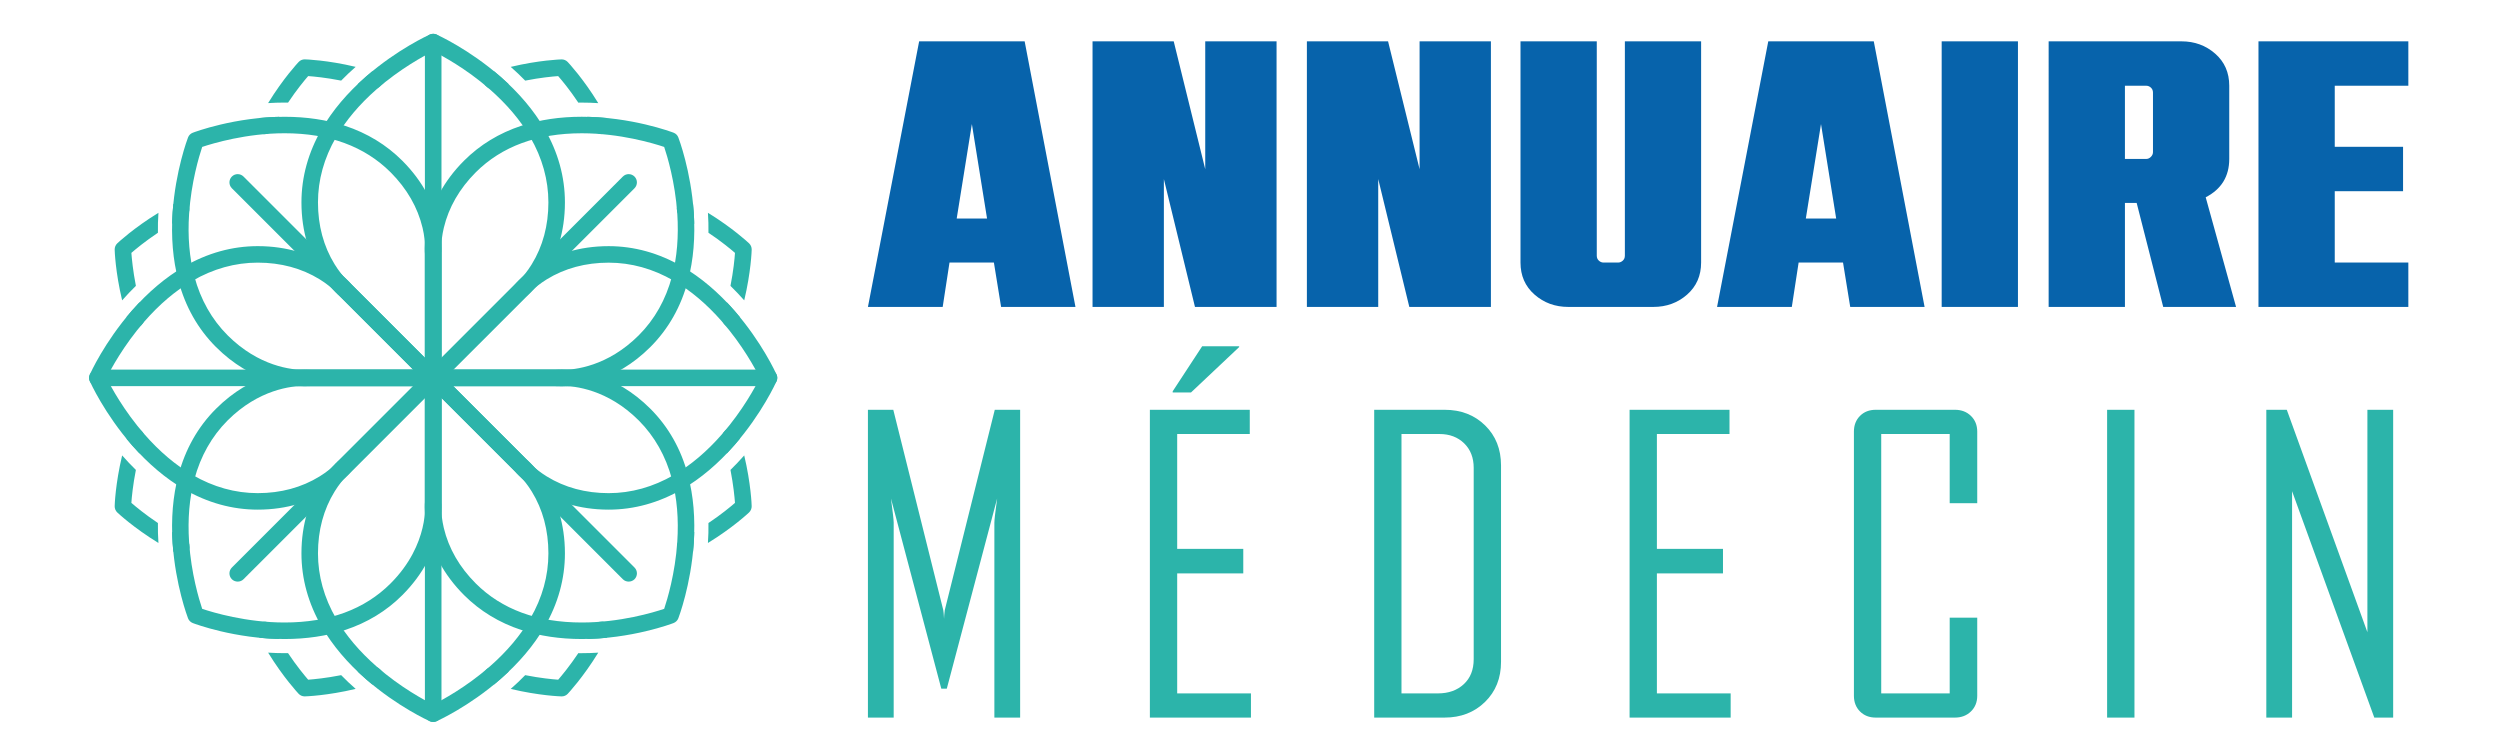 <?xml version="1.0" encoding="utf-8"?>
<!-- Generator: Adobe Illustrator 16.0.0, SVG Export Plug-In . SVG Version: 6.00 Build 0)  -->
<!DOCTYPE svg PUBLIC "-//W3C//DTD SVG 1.1//EN" "http://www.w3.org/Graphics/SVG/1.1/DTD/svg11.dtd">
<svg version="1.1" id="Calque_1" xmlns:x="http://ns.adobe.com/Extensibility/1.0/" xmlns:i="http://ns.adobe.com/AdobeIllustrator/10.0/" xmlns:graph="http://ns.adobe.com/Graphs/1.0/"
	 xmlns="http://www.w3.org/2000/svg" xmlns:xlink="http://www.w3.org/1999/xlink" x="0px" y="0px" width="200px" height="60px"
	 viewBox="0 0 200 60" enable-background="new 0 0 200 60" xml:space="preserve">
<g>
	<g>
		<path fill="#0763AB" d="M86.037,24.554h-5.949l-0.576-3.55H75.96l-0.545,3.55h-5.98l4.097-21.248h8.44L86.037,24.554z
			 M78.964,17.483L77.75,9.924l-1.214,7.559H78.964z"/>
		<path fill="#0763AB" d="M102.126,24.554h-6.528L93.11,14.326v10.228h-5.707V3.307h6.494l2.522,10.23V3.307h5.706V24.554z"/>
		<path fill="#0763AB" d="M119.273,24.554h-6.528l-2.487-10.228v10.228h-5.707V3.307h6.494l2.522,10.23V3.307h5.706V24.554z"/>
		<path fill="#0763AB" d="M132.265,24.554h-6.799c-1.051,0-1.953-0.328-2.702-0.987c-0.75-0.657-1.124-1.512-1.124-2.563V3.307
			h6.102v17.151c0,0.161,0.056,0.293,0.167,0.394c0.11,0.103,0.239,0.153,0.381,0.153h1.152c0.142,0,0.267-0.05,0.382-0.153
			c0.11-0.101,0.166-0.232,0.166-0.394V3.307h6.099v17.697c0,1.051-0.375,1.906-1.12,2.563
			C134.218,24.227,133.316,24.554,132.265,24.554z"/>
		<path fill="#0763AB" d="M153.967,24.554h-5.949l-0.576-3.55h-3.552l-0.545,3.55h-5.98l4.097-21.248h8.44L153.967,24.554z
			 M146.894,17.483l-1.214-7.559l-1.214,7.559H146.894z"/>
		<path fill="#0763AB" d="M161.436,24.554h-6.102V3.307h6.102V24.554z"/>
		<path fill="#0763AB" d="M178.885,24.554h-5.828l-2.123-8.317h-0.939v8.317h-6.103V3.307h10.622c1.055,0,1.953,0.33,2.702,0.987
			c0.75,0.657,1.124,1.512,1.124,2.565v5.857c0,1.396-0.628,2.418-1.884,3.067L178.885,24.554z M171.693,12.716
			c0.139,0,0.268-0.055,0.378-0.167c0.111-0.111,0.167-0.237,0.167-0.38V7.405c0-0.163-0.056-0.293-0.167-0.396
			c-0.11-0.101-0.239-0.151-0.378-0.151h-1.699v5.857H171.693z"/>
		<path fill="#0763AB" d="M192.667,24.554h-11.989V3.307h11.989v3.552h-5.887v4.886h5.464v3.552h-5.464v5.707h5.887V24.554z"/>
	</g>
</g>
<g>
	<path fill="#2CB4AA" d="M81.611,57.407H79.55V41.814c0-0.219,0.073-0.864,0.222-1.936l-4.028,15.215h-0.44l-4.027-15.215
		c0.146,1.078,0.218,1.724,0.218,1.936v15.593h-2.061V32.783h2.029l3.997,16.015c0.021,0.086,0.042,0.322,0.063,0.707
		c0-0.152,0.021-0.389,0.062-0.707l3.997-16.015h2.029V57.407z"/>
	<path fill="#2CB4AA" d="M100.076,57.407H91.99V32.783h7.992v1.938h-5.807v9.186h5.287v1.967h-5.287v9.599h5.901V57.407z
		 M99.133,27.765l-3.854,3.633h-1.464v-0.094l2.359-3.604h2.959V27.765z"/>
	<path fill="#2CB4AA" d="M120.082,52.953c0,1.301-0.427,2.366-1.28,3.202c-0.856,0.836-1.936,1.252-3.233,1.252h-5.633V32.783h5.633
		c1.312,0,2.391,0.418,3.24,1.25c0.85,0.833,1.273,1.901,1.273,3.202V52.953z M117.896,52.731V37.426
		c0-0.812-0.257-1.464-0.764-1.96c-0.51-0.496-1.169-0.745-1.974-0.745h-3.039v20.751h2.911c0.85,0,1.54-0.243,2.07-0.735
		C117.629,54.251,117.896,53.585,117.896,52.731z"/>
	<path fill="#2CB4AA" d="M138.454,57.407h-8.087V32.783h7.993v1.938h-5.808v9.186h5.287v1.967h-5.287v9.599h5.901V57.407z"/>
	<path fill="#2CB4AA" d="M158.179,55.659c0,0.514-0.17,0.933-0.507,1.259c-0.333,0.323-0.76,0.489-1.273,0.489h-6.341
		c-0.514,0-0.934-0.166-1.256-0.489c-0.326-0.326-0.489-0.745-0.489-1.259v-21.13c0-0.514,0.163-0.933,0.489-1.259
		c0.322-0.324,0.742-0.487,1.256-0.487h6.341c0.514,0,0.94,0.163,1.273,0.487c0.337,0.326,0.507,0.745,0.507,1.259v5.728h-2.203
		v-5.536h-5.478v20.751h5.478v-6.057h2.203V55.659z"/>
	<path fill="#2CB4AA" d="M170.757,57.407h-2.188V32.783h2.188V57.407z"/>
	<path fill="#2CB4AA" d="M191.453,57.407h-1.51l-6.577-18.111v18.111h-2.061V32.783h1.638l6.449,17.794V32.783h2.061V57.407z"/>
</g>
<g>
	<path fill="#2CB4AA" d="M20.883,49.807c-0.326,0.167-0.455,0.565-0.292,0.892c0.059,0.111,0.115,0.215,0.173,0.323
		c0.503,0.052,1.027,0.083,1.568,0.093c-0.191-0.322-0.378-0.662-0.562-1.02C21.604,49.769,21.206,49.644,20.883,49.807z"/>
	<path fill="#2CB4AA" d="M29.777,54.754c0.121-0.038,0.243-0.073,0.368-0.114c0.347-0.111,0.534-0.486,0.423-0.833
		c-0.024-0.076-0.063-0.146-0.108-0.205c-0.066-0.055-0.135-0.11-0.201-0.17c-0.156-0.083-0.34-0.11-0.524-0.048
		c-0.385,0.125-0.767,0.232-1.138,0.329c0.222,0.212,0.448,0.416,0.684,0.621C29.444,54.479,29.611,54.618,29.777,54.754z"/>
	<path fill="#2CB4AA" d="M27.293,54.012c-1.211,0.239-2.179,0.329-2.64,0.364c-0.305-0.354-0.922-1.097-1.609-2.123
		c-0.094,0-0.188,0-0.277,0c-0.448,0-0.892-0.015-1.318-0.042c1.218,1.984,2.387,3.233,2.445,3.296
		c0.125,0.132,0.299,0.204,0.479,0.204c0.01,0,0.014,0,0.017,0c0.087-0.003,1.797-0.056,4.063-0.6
		C28.043,54.754,27.658,54.386,27.293,54.012z"/>
	<path fill="#2CB4AA" d="M10.871,22.869c-0.236-1.212-0.326-2.175-0.361-2.638c0.351-0.304,1.096-0.923,2.123-1.61
		c-0.007-0.524,0.003-1.055,0.042-1.597c-1.988,1.219-3.23,2.386-3.296,2.447c-0.135,0.13-0.208,0.311-0.205,0.498
		c0,0.088,0.056,1.793,0.597,4.059C10.129,23.62,10.5,23.234,10.871,22.869z"/>
	<path fill="#2CB4AA" d="M10.129,25.352c0.038,0.122,0.076,0.241,0.114,0.363c0.09,0.281,0.351,0.459,0.628,0.459
		c0.069,0,0.139-0.012,0.205-0.033c0.083-0.028,0.16-0.068,0.219-0.12c0.048-0.059,0.097-0.116,0.149-0.174
		c0.09-0.158,0.122-0.352,0.059-0.539c-0.125-0.387-0.236-0.765-0.33-1.133c-0.211,0.22-0.416,0.446-0.624,0.68
		C10.406,25.023,10.268,25.188,10.129,25.352z"/>
	<path fill="#2CB4AA" d="M15.072,16.458c-0.167-0.323-0.565-0.453-0.888-0.287c-0.107,0.056-0.215,0.113-0.319,0.168
		c-0.021,0.213-0.042,0.428-0.055,0.647c-0.021,0.312-0.035,0.618-0.038,0.921c0.322-0.189,0.663-0.376,1.016-0.56
		C15.11,17.183,15.242,16.784,15.072,16.458z"/>
	<path fill="#2CB4AA" d="M48.128,10.727c0.101,0,0.205-0.022,0.298-0.073c0.326-0.167,0.455-0.565,0.288-0.89
		c-0.056-0.109-0.111-0.217-0.17-0.324c-0.503-0.048-1.027-0.083-1.568-0.095c0.19,0.326,0.378,0.666,0.562,1.023
		C47.656,10.597,47.885,10.727,48.128,10.727z"/>
	<path fill="#2CB4AA" d="M42.016,6.45c1.211-0.239,2.175-0.33,2.637-0.362c0.309,0.35,0.926,1.096,1.613,2.123
		c0.09-0.002,0.184-0.003,0.278-0.003c0.447,0,0.892,0.016,1.318,0.043c-1.217-1.986-2.386-3.229-2.445-3.292
		c-0.128-0.137-0.313-0.213-0.496-0.208c-0.09,0.003-1.797,0.057-4.063,0.6C41.267,5.709,41.651,6.075,42.016,6.45z"/>
	<path fill="#2CB4AA" d="M39.532,5.709c-0.122,0.037-0.243,0.073-0.368,0.113c-0.347,0.113-0.534,0.486-0.423,0.833
		c0.024,0.078,0.063,0.146,0.107,0.207c0.066,0.056,0.135,0.111,0.201,0.168c0.156,0.086,0.34,0.109,0.524,0.05
		c0.385-0.125,0.767-0.234,1.138-0.33c-0.222-0.21-0.447-0.417-0.683-0.623C39.865,5.983,39.699,5.844,39.532,5.709z"/>
	<path fill="#2CB4AA" d="M54.237,44.003c0.115,0.229,0.347,0.361,0.59,0.361c0.097,0,0.201-0.028,0.298-0.076
		c0.107-0.056,0.215-0.111,0.319-0.167c0.021-0.212,0.042-0.43,0.056-0.646c0.021-0.312,0.035-0.617,0.038-0.922
		c-0.323,0.187-0.663,0.378-1.017,0.562C54.199,43.281,54.067,43.677,54.237,44.003z"/>
	<path fill="#2CB4AA" d="M59.177,35.108c-0.035-0.117-0.073-0.242-0.111-0.36c-0.115-0.347-0.486-0.541-0.833-0.43
		c-0.083,0.027-0.16,0.069-0.219,0.124c-0.048,0.056-0.097,0.115-0.149,0.174c-0.09,0.152-0.122,0.347-0.059,0.538
		c0.125,0.385,0.236,0.767,0.33,1.134c0.211-0.222,0.416-0.451,0.621-0.684C58.903,35.441,59.042,35.275,59.177,35.108z"/>
	<path fill="#2CB4AA" d="M58.438,37.593c0.236,1.214,0.326,2.179,0.361,2.637c-0.351,0.305-1.096,0.926-2.123,1.612
		c0.007,0.524-0.003,1.055-0.042,1.596c1.988-1.217,3.229-2.383,3.295-2.445c0.135-0.132,0.208-0.313,0.205-0.5
		c0-0.086-0.056-1.789-0.597-4.059C59.177,36.844,58.809,37.229,58.438,37.593z"/>
	<path fill="#2CB4AA" d="M11.173,36.288c0.094-0.364,0.201-0.742,0.326-1.124c0.111-0.347-0.08-0.718-0.427-0.829
		c-0.347-0.114-0.718,0.08-0.833,0.427c-0.038,0.118-0.073,0.229-0.111,0.347c0.139,0.167,0.277,0.333,0.42,0.496
		C10.757,35.837,10.961,36.066,11.173,36.288z"/>
	<path fill="#2CB4AA" d="M12.633,41.842c-1.027-0.687-1.772-1.308-2.123-1.612c0.031-0.462,0.122-1.423,0.361-2.637
		c-0.371-0.364-0.742-0.749-1.1-1.159c-0.541,2.27-0.597,3.973-0.597,4.059c-0.003,0.188,0.069,0.368,0.205,0.5
		c0.066,0.063,1.308,1.229,3.296,2.445C12.637,42.894,12.626,42.366,12.633,41.842z"/>
	<path fill="#2CB4AA" d="M13.865,44.121c0.111,0.063,0.222,0.118,0.34,0.181c0.097,0.049,0.198,0.069,0.302,0.069
		c0.239,0,0.468-0.132,0.59-0.361c0.035-0.069,0.055-0.146,0.065-0.222c-0.01-0.083-0.014-0.173-0.021-0.26
		c-0.049-0.17-0.167-0.316-0.336-0.406c-0.361-0.184-0.708-0.375-1.034-0.568c0.003,0.305,0.017,0.61,0.038,0.922
		C13.823,43.691,13.844,43.909,13.865,44.121z"/>
	<path fill="#2CB4AA" d="M23.044,8.21c0.687-1.027,1.304-1.773,1.609-2.123c0.465,0.033,1.429,0.123,2.64,0.362
		c0.364-0.375,0.75-0.741,1.159-1.1c-2.265-0.543-3.976-0.597-4.063-0.6c-0.187-0.005-0.368,0.071-0.496,0.208
		c-0.059,0.063-1.228,1.306-2.445,3.292c0.427-0.027,0.871-0.043,1.318-0.043C22.86,8.207,22.954,8.208,23.044,8.21z"/>
	<path fill="#2CB4AA" d="M20.588,9.776c-0.167,0.326-0.038,0.724,0.288,0.89c0.08,0.04,0.159,0.064,0.243,0.069
		c0.073-0.005,0.149-0.012,0.226-0.018c0.173-0.047,0.33-0.165,0.419-0.338c0.184-0.362,0.378-0.706,0.569-1.035
		c-0.542,0.012-1.065,0.047-1.568,0.095C20.706,9.553,20.647,9.664,20.588,9.776z"/>
	<path fill="#2CB4AA" d="M28.598,6.75c0.364,0.093,0.739,0.201,1.121,0.324c0.347,0.111,0.718-0.08,0.829-0.427
		c0.114-0.347-0.08-0.722-0.427-0.833c-0.114-0.037-0.232-0.073-0.343-0.106c-0.167,0.135-0.333,0.274-0.496,0.418
		C29.045,6.333,28.82,6.54,28.598,6.75z"/>
	<path fill="#2CB4AA" d="M56.676,18.621c1.027,0.687,1.772,1.306,2.123,1.61c-0.031,0.463-0.122,1.426-0.361,2.64
		c0.371,0.364,0.739,0.75,1.1,1.157c0.541-2.266,0.597-3.971,0.597-4.059c0.003-0.187-0.069-0.368-0.205-0.498
		c-0.066-0.061-1.308-1.228-3.295-2.447C56.672,17.566,56.683,18.099,56.676,18.621z"/>
	<path fill="#2CB4AA" d="M58.136,24.176c-0.094,0.362-0.201,0.737-0.326,1.119c-0.111,0.349,0.08,0.722,0.427,0.833
		c0.069,0.023,0.135,0.033,0.201,0.033c0.281,0,0.541-0.181,0.631-0.46c0.038-0.116,0.073-0.232,0.107-0.349
		c-0.135-0.165-0.274-0.329-0.419-0.496C58.552,24.622,58.348,24.396,58.136,24.176z"/>
	<path fill="#2CB4AA" d="M55.444,16.34c-0.111-0.059-0.222-0.118-0.34-0.177c-0.326-0.167-0.722-0.04-0.892,0.286
		c-0.035,0.073-0.056,0.147-0.066,0.222c0.01,0.089,0.014,0.175,0.021,0.262c0.049,0.17,0.167,0.317,0.336,0.406
		c0.361,0.186,0.708,0.376,1.034,0.569c-0.003-0.302-0.018-0.609-0.038-0.921C55.486,16.768,55.465,16.553,55.444,16.34z"/>
	<path fill="#2CB4AA" d="M48.721,50.685c0.167-0.326,0.039-0.722-0.288-0.888c-0.077-0.042-0.156-0.063-0.24-0.069
		c-0.073,0.007-0.149,0.014-0.225,0.017c-0.177,0.046-0.333,0.163-0.423,0.337c-0.184,0.36-0.378,0.708-0.569,1.033
		c0.541-0.01,1.065-0.041,1.568-0.093C48.604,50.91,48.663,50.799,48.721,50.685z"/>
	<path fill="#2CB4AA" d="M46.265,52.253c-0.687,1.026-1.304,1.769-1.609,2.123c-0.465-0.035-1.429-0.125-2.64-0.364
		c-0.364,0.374-0.749,0.742-1.159,1.1c2.266,0.544,3.976,0.597,4.063,0.6c0.003,0,0.007,0,0.017,0c0.181,0,0.354-0.072,0.479-0.204
		c0.059-0.063,1.228-1.312,2.445-3.296c-0.426,0.027-0.871,0.042-1.318,0.042C46.449,52.253,46.355,52.253,46.265,52.253z"/>
	<path fill="#2CB4AA" d="M40.711,53.713c-0.364-0.094-0.739-0.201-1.121-0.322c-0.347-0.111-0.718,0.076-0.829,0.423
		c-0.114,0.347,0.08,0.722,0.427,0.833c0.115,0.038,0.232,0.076,0.344,0.107c0.167-0.136,0.333-0.274,0.496-0.42
		C40.264,54.129,40.489,53.925,40.711,53.713z"/>
</g>
<path fill="#2CB4AA" d="M34.655,30.892c-0.174,0-0.344-0.071-0.468-0.194l-6.921-6.922c-0.371-0.303-3.15-2.74-3.15-7.583
	c0-2.036,0.548-4.015,1.63-5.883c0.857-1.475,2.043-2.883,3.535-4.182c2.515-2.194,4.999-3.316,5.103-3.365
	c0.174-0.076,0.368-0.076,0.542,0c0.104,0.048,2.588,1.171,5.103,3.365c1.488,1.299,2.678,2.708,3.535,4.182
	c1.083,1.868,1.63,3.847,1.63,5.883c0,4.843-2.779,7.28-3.15,7.583l-6.924,6.922C34.998,30.821,34.828,30.892,34.655,30.892z
	 M34.655,4.1c-0.694,0.345-2.626,1.379-4.534,3.047c-1.37,1.202-2.459,2.496-3.24,3.842c-0.958,1.658-1.443,3.408-1.443,5.204
	c0,1.847,0.447,3.512,1.332,4.949c0.663,1.077,1.339,1.616,1.343,1.622c0.024,0.017,0.042,0.035,0.062,0.054l6.48,6.48l6.48-6.48
	c0.021-0.019,0.038-0.038,0.063-0.056c0.003-0.003,0.68-0.542,1.342-1.62c0.885-1.437,1.332-3.102,1.332-4.949
	c0-1.8-0.489-3.556-1.454-5.221c-0.78-1.35-1.88-2.644-3.257-3.849C37.256,5.463,35.345,4.443,34.655,4.1z"/>
<path fill="#2CB4AA" d="M34.655,57.754c-0.094,0-0.184-0.014-0.271-0.055c-0.104-0.049-2.587-1.169-5.103-3.365
	c-1.492-1.298-2.678-2.706-3.535-4.181c-1.082-1.869-1.63-3.847-1.63-5.883c0-4.847,2.779-7.281,3.15-7.587l6.921-6.919
	c0.125-0.125,0.294-0.194,0.468-0.194c0.173,0,0.343,0.069,0.465,0.194l6.924,6.919c0.371,0.306,3.15,2.74,3.15,7.587
	c0,2.036-0.548,4.014-1.63,5.883c-0.857,1.475-2.047,2.883-3.535,4.181c-2.515,2.196-4.999,3.316-5.103,3.365
	C34.838,57.74,34.748,57.754,34.655,57.754z M34.655,31.166l-6.48,6.479c-0.021,0.021-0.038,0.038-0.062,0.056
	c-0.004,0.003-0.68,0.545-1.343,1.62c-0.885,1.436-1.332,3.102-1.332,4.95c0,1.8,0.489,3.556,1.454,5.221
	c0.78,1.346,1.88,2.644,3.257,3.847c1.904,1.662,3.816,2.682,4.506,3.025c0.697-0.344,2.626-1.381,4.534-3.049
	c1.37-1.2,2.459-2.494,3.24-3.844c0.958-1.655,1.443-3.407,1.443-5.2c0-1.849-0.447-3.515-1.332-4.95
	c-0.663-1.075-1.339-1.617-1.342-1.624c-0.024-0.014-0.042-0.031-0.063-0.052L34.655,31.166z"/>
<path fill="#2CB4AA" d="M48.69,40.771c-4.839,0-7.278-2.779-7.58-3.15l-6.924-6.922c-0.257-0.256-0.257-0.676,0-0.933l6.924-6.924
	c0.302-0.371,2.741-3.15,7.58-3.15c2.04,0,4.017,0.55,5.887,1.634c1.474,0.855,2.883,2.045,4.18,3.532
	c2.196,2.515,3.32,5,3.365,5.104c0.08,0.171,0.08,0.368,0,0.54c-0.045,0.104-1.169,2.589-3.365,5.104
	c-1.297,1.488-2.706,2.679-4.18,3.535C52.707,40.222,50.73,40.771,48.69,40.771z M35.588,30.231l6.48,6.48
	c0.021,0.021,0.038,0.041,0.056,0.062c0.003,0.004,0.544,0.681,1.62,1.343c1.437,0.885,3.102,1.336,4.947,1.336
	c1.804,0,3.56-0.493,5.225-1.457c1.349-0.784,2.643-1.88,3.847-3.261c1.658-1.901,2.681-3.813,3.025-4.503
	c-0.344-0.696-1.381-2.626-3.049-4.532c-1.204-1.372-2.491-2.463-3.84-3.24c-1.658-0.961-3.406-1.446-5.207-1.446
	c-1.845,0-3.51,0.449-4.947,1.332c-1.075,0.666-1.616,1.339-1.62,1.348c-0.018,0.021-0.035,0.04-0.056,0.059L35.588,30.231z"/>
<path fill="#2CB4AA" d="M20.619,40.771c-2.04,0-4.017-0.549-5.887-1.631c-1.475-0.856-2.883-2.047-4.184-3.535
	c-2.192-2.515-3.316-5-3.362-5.104c-0.08-0.172-0.08-0.368,0-0.54c0.045-0.104,1.169-2.59,3.362-5.104
	c1.301-1.487,2.709-2.677,4.184-3.532c1.87-1.084,3.847-1.634,5.887-1.634c4.839,0,7.278,2.779,7.58,3.15l6.921,6.924
	c0.26,0.257,0.26,0.677,0,0.933l-6.921,6.922C27.897,37.991,25.458,40.771,20.619,40.771z M8.523,30.231
	c0.343,0.694,1.38,2.626,3.049,4.53c1.204,1.374,2.491,2.463,3.84,3.24c1.658,0.961,3.407,1.45,5.207,1.45
	c1.846,0,3.511-0.451,4.947-1.336c1.075-0.662,1.617-1.339,1.62-1.346c0.017-0.021,0.035-0.038,0.055-0.059l6.48-6.48l-6.48-6.48
	c-0.021-0.019-0.038-0.04-0.055-0.063c-0.003-0.005-0.545-0.678-1.62-1.344c-1.436-0.883-3.101-1.332-4.947-1.332
	c-1.804,0-3.559,0.489-5.225,1.454c-1.349,0.784-2.643,1.88-3.847,3.261C9.89,27.628,8.866,29.54,8.523,30.231z"/>
<g>
	<path fill="#2CB4AA" d="M22.767,51.122L22.767,51.122c-3.958,0-7.209-1.225-7.344-1.277c-0.177-0.069-0.315-0.208-0.381-0.381
		c-0.042-0.108-1.002-2.657-1.231-5.988c-0.132-1.97,0.021-3.809,0.461-5.456c0.551-2.085,1.564-3.875,3.004-5.314
		c2.848-2.848,5.904-3.157,7.087-3.157c0.25,0,0.423,0.014,0.503,0.023h9.79c0.364,0,0.663,0.294,0.663,0.661v9.789
		c0.045,0.479,0.288,4.167-3.136,7.591c-1.27,1.27-2.81,2.206-4.583,2.789C26.138,50.879,24.515,51.122,22.767,51.122z
		 M16.175,48.707c0.854,0.288,3.531,1.093,6.591,1.093l0,0c3.556,0,6.407-1.051,8.481-3.125c3.136-3.137,2.754-6.501,2.751-6.536
		c-0.003-0.027-0.007-0.056-0.007-0.083v-9.164h-9.162c-0.031,0-0.056-0.003-0.083-0.005l0,0c0,0-0.139-0.016-0.385-0.016
		c-1.017,0-3.653,0.269-6.154,2.766c-1.266,1.27-2.161,2.852-2.657,4.704c-0.399,1.502-0.544,3.188-0.423,5.01
		C15.294,45.877,15.929,47.972,16.175,48.707z"/>
	<g>
		<path fill="#2CB4AA" d="M44.947,30.913L44.947,30.913c-0.25,0-0.423-0.012-0.503-0.021h-9.79c-0.364,0-0.663-0.296-0.663-0.661
			v-9.79c-0.045-0.479-0.288-4.166,3.136-7.59c1.27-1.268,2.81-2.206,4.583-2.791c1.46-0.477,3.084-0.72,4.833-0.72
			c3.958,0,7.208,1.225,7.344,1.276c0.177,0.066,0.315,0.205,0.381,0.382c0.042,0.105,1.003,2.657,1.232,5.987
			c0.131,1.972-0.021,3.807-0.461,5.455c-0.552,2.088-1.565,3.875-3.004,5.316C49.186,30.604,46.13,30.913,44.947,30.913z
			 M44.562,29.576c0,0,0.139,0.016,0.385,0.016c1.016,0,3.653-0.269,6.154-2.768c1.273-1.273,2.168-2.862,2.661-4.72
			c0.402-1.509,0.541-3.2,0.42-5.026c-0.173-2.519-0.801-4.593-1.048-5.323c-0.853-0.286-3.531-1.093-6.591-1.093
			c-3.556,0-6.407,1.053-8.482,3.124c-1.304,1.308-2.165,2.801-2.557,4.442c-0.288,1.231-0.194,2.092-0.194,2.099
			c0.003,0.028,0.007,0.052,0.007,0.082v9.164h9.162C44.51,29.571,44.534,29.572,44.562,29.576L44.562,29.576z"/>
		<path fill="#2CB4AA" d="M46.543,51.122L46.543,51.122c-1.749,0-3.372-0.243-4.833-0.722c-1.772-0.583-3.313-1.52-4.583-2.789
			c-3.424-3.424-3.181-7.111-3.136-7.591v-9.789c0-0.366,0.298-0.661,0.663-0.661h9.79c0.08-0.009,0.253-0.023,0.503-0.023
			c1.183,0,4.239,0.309,7.087,3.157c1.439,1.439,2.453,3.229,3.004,5.314c0.44,1.647,0.593,3.486,0.461,5.456
			c-0.229,3.331-1.19,5.88-1.232,5.988c-0.066,0.173-0.205,0.312-0.381,0.381C53.751,49.897,50.501,51.122,46.543,51.122z
			 M35.317,30.892v9.164c0,0.027-0.004,0.056-0.007,0.083c0,0.007-0.093,0.864,0.194,2.096c0.392,1.641,1.252,3.136,2.557,4.44
			c2.075,2.074,4.926,3.125,8.482,3.125c3.07,0,5.738-0.805,6.591-1.093c0.247-0.735,0.881-2.83,1.048-5.355
			c0.121-1.821-0.024-3.508-0.423-5.01c-0.496-1.853-1.391-3.435-2.657-4.704c-2.501-2.497-5.138-2.766-6.154-2.766
			c-0.247,0-0.389,0.016-0.389,0.016c-0.024,0.003-0.049,0.005-0.08,0.005H35.317z"/>
		<path fill="#2CB4AA" d="M24.362,30.913c-1.183,0-4.239-0.307-7.087-3.155c-1.439-1.441-2.453-3.228-3.004-5.316
			c-0.441-1.648-0.593-3.483-0.461-5.455c0.229-3.33,1.19-5.882,1.231-5.987c0.066-0.177,0.205-0.316,0.381-0.382
			c0.135-0.052,3.386-1.276,7.344-1.276c1.748,0,3.372,0.243,4.832,0.72c1.772,0.584,3.313,1.523,4.583,2.791
			c3.424,3.424,3.181,7.112,3.136,7.59v9.79c0,0.364-0.298,0.661-0.663,0.661h-9.79C24.785,30.901,24.612,30.913,24.362,30.913z
			 M16.175,11.754c-0.246,0.737-0.881,2.833-1.047,5.358c-0.122,1.821,0.024,3.507,0.423,5.009c0.496,1.851,1.391,3.433,2.657,4.702
			c2.501,2.5,5.138,2.768,6.154,2.768c0.246,0,0.388-0.016,0.388-0.016c0.024-0.003,0.049-0.005,0.08-0.005h9.162v-9.164
			c0-0.029,0.003-0.057,0.007-0.085c0-0.003,0.094-0.864-0.194-2.095c-0.392-1.641-1.252-3.134-2.557-4.442
			c-2.074-2.071-4.926-3.124-8.481-3.124C19.707,10.661,17.032,11.468,16.175,11.754z"/>
	</g>
</g>
<path fill="#2CB4AA" d="M34.655,57.754c-0.364,0-0.663-0.291-0.663-0.658V3.368c0-0.366,0.298-0.663,0.663-0.663
	s0.663,0.296,0.663,0.663v53.728C35.317,57.463,35.019,57.754,34.655,57.754z"/>
<path fill="#2CB4AA" d="M61.519,30.892H7.791c-0.368,0-0.663-0.296-0.663-0.661c0-0.366,0.294-0.661,0.663-0.661h53.728
	c0.368,0,0.663,0.294,0.663,0.661C62.181,30.596,61.886,30.892,61.519,30.892z"/>
<path fill="#2CB4AA" d="M50.293,46.528c-0.17,0-0.34-0.063-0.465-0.19L18.548,15.06c-0.256-0.258-0.256-0.676,0-0.935
	c0.257-0.259,0.677-0.259,0.934,0l31.28,31.279c0.256,0.257,0.256,0.674,0,0.934C50.633,46.466,50.463,46.528,50.293,46.528z"/>
<path fill="#2CB4AA" d="M19.017,46.528c-0.17,0-0.34-0.063-0.469-0.19c-0.256-0.26-0.256-0.677,0-0.934l31.28-31.279
	c0.256-0.259,0.676-0.259,0.933,0c0.256,0.258,0.256,0.676,0,0.935l-31.28,31.278C19.356,46.466,19.187,46.528,19.017,46.528z"/>
</svg>
